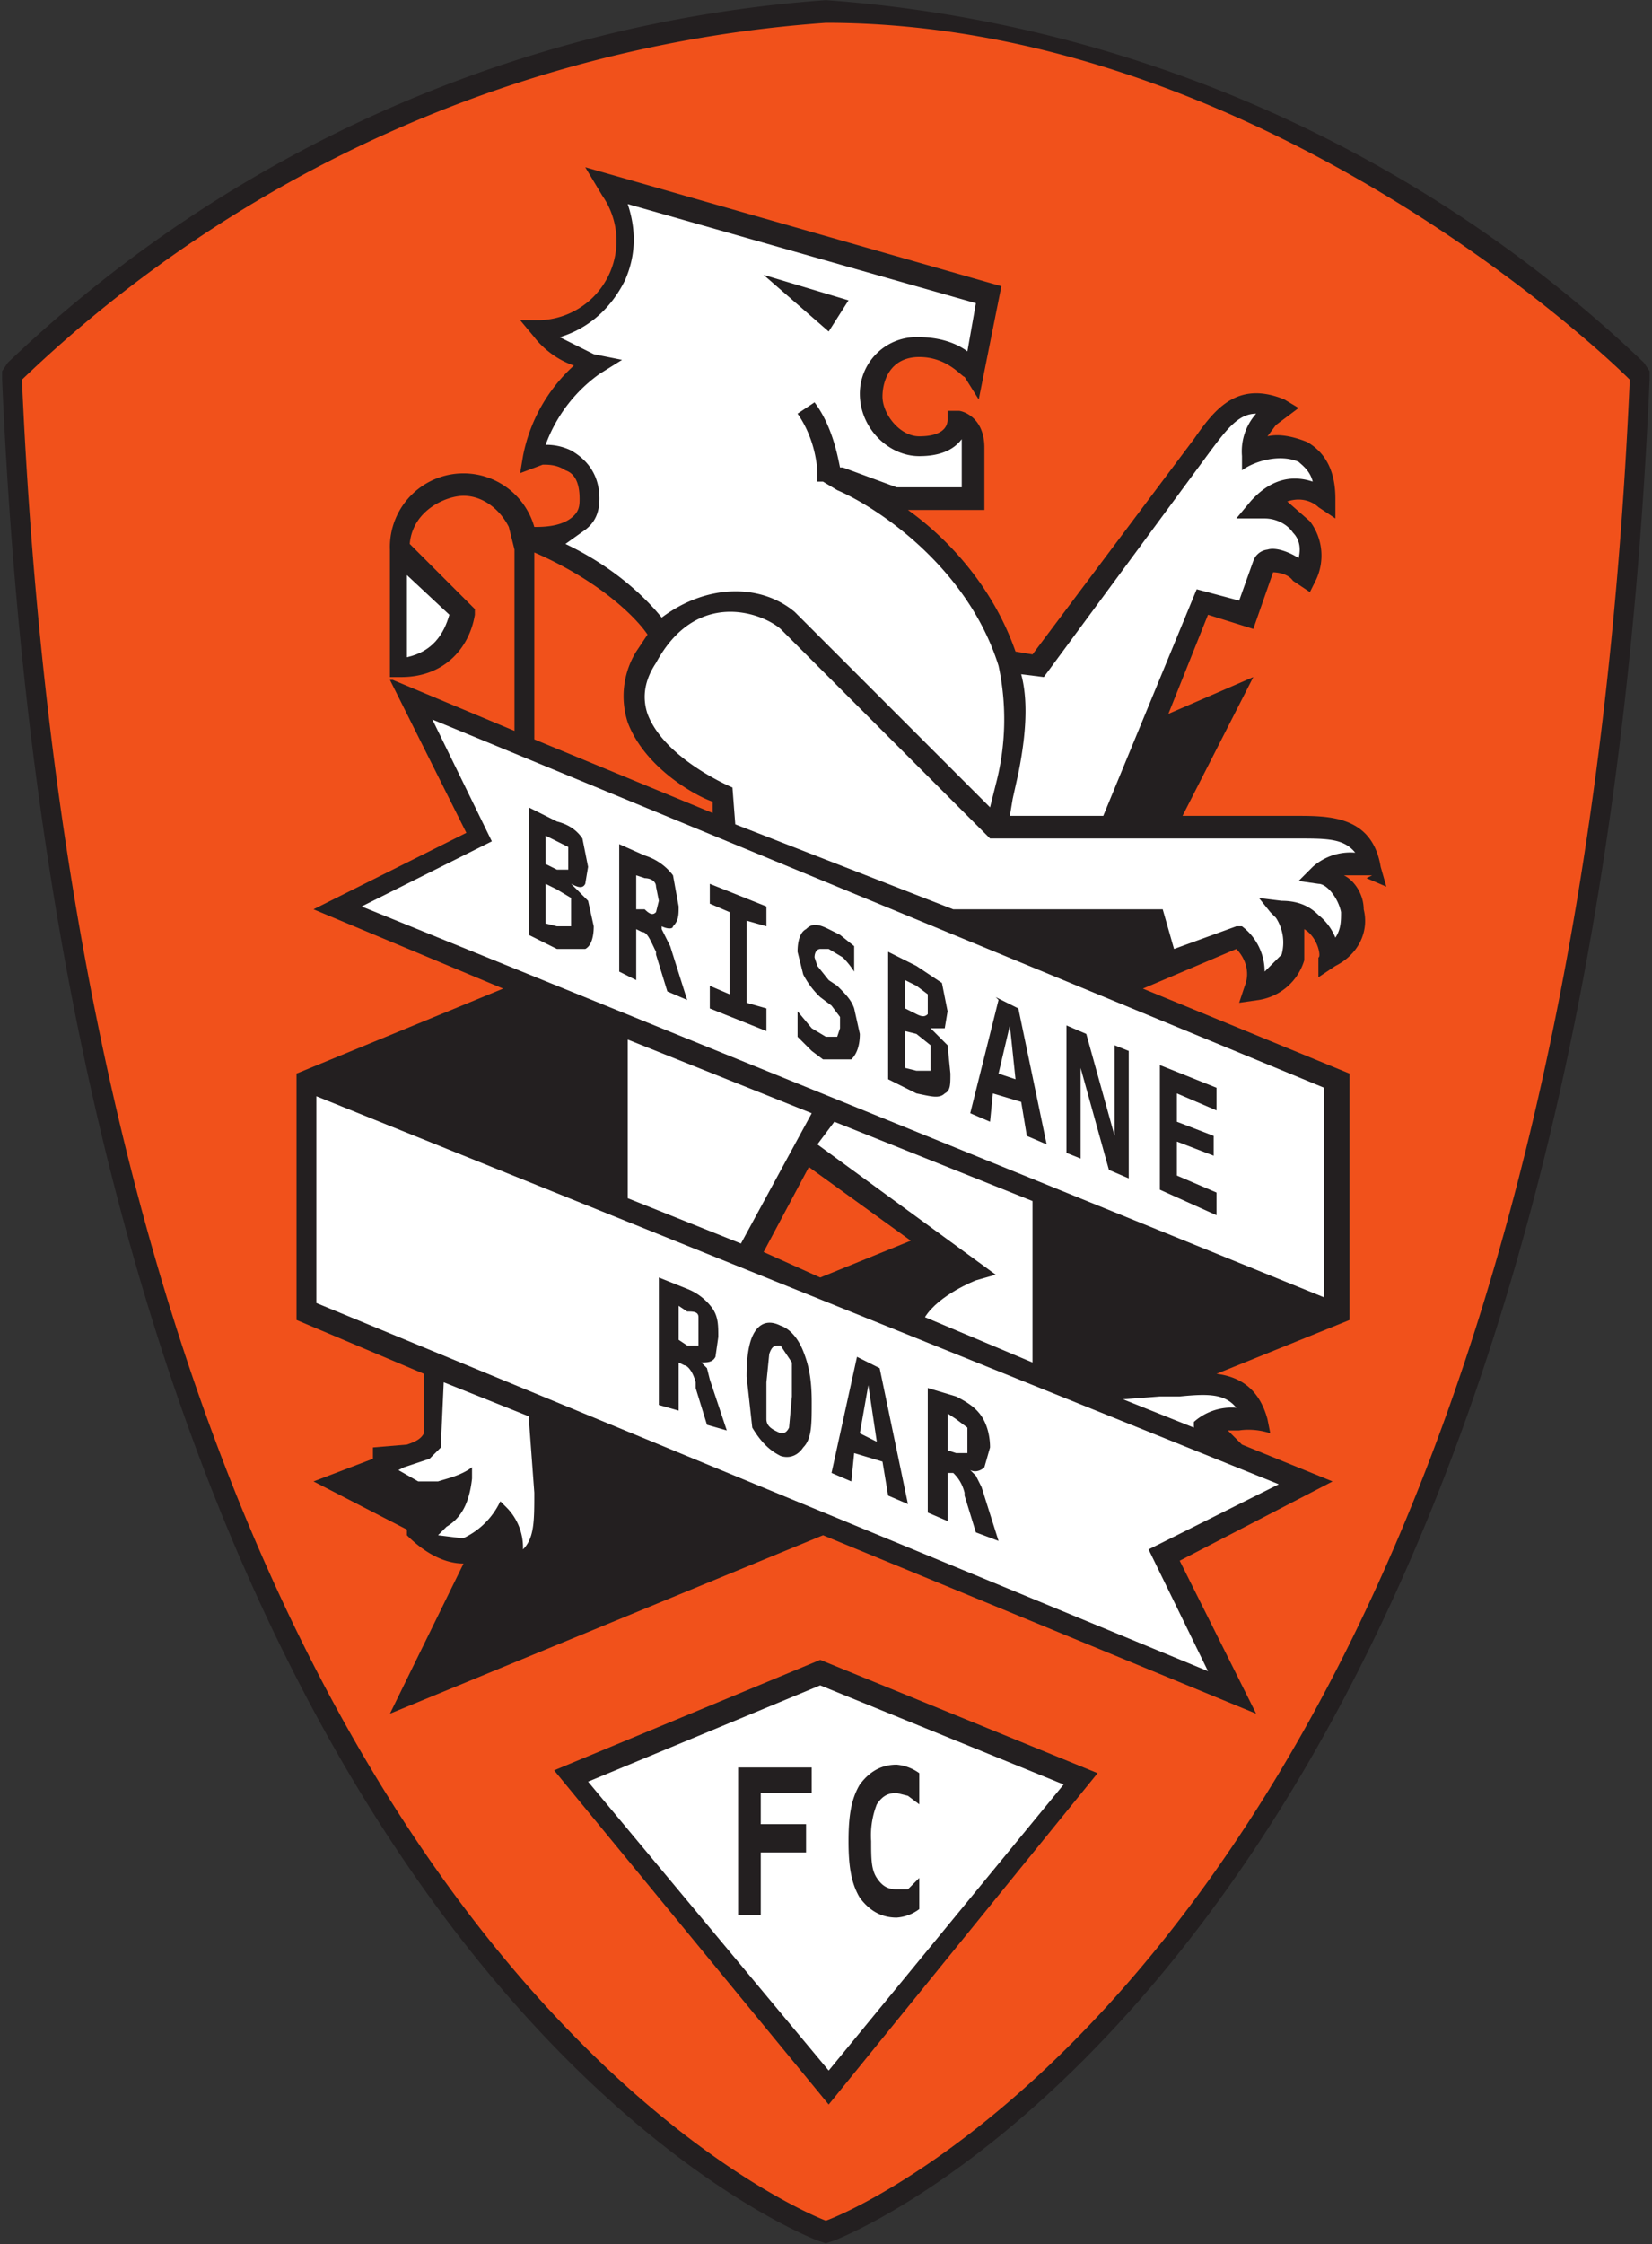 <svg height="1357.6" width="1000" xmlns="http://www.w3.org/2000/svg" xmlns:xlink="http://www.w3.org/1999/xlink"><rect width="100%" height="100%" fill="#333333" stroke="none"/><clipPath id="a"><path d="m301.4 492.7h58.3v79.2h-58.3z"/></clipPath><g clip-path="url(#a)" transform="matrix(17.135 0 0 -17.135 -5163.2 9799.6)"><path d="m330.4 493.2c-1.1.4-26.3 10.7-28.6 65.3v.2a46.3 46.3 0 0 0 28.7 12.8c15 0 27.3-11.4 28.6-12.7l.2-.1v-.2c-2.4-54.6-27.6-65-28.7-65.3z" fill="#f1511b"/><path d="m330.5 571.9a46.7 46.7 0 0 1 -28.9-12.8l-.2-.3v-.3c2.4-55 27.8-65.3 28.8-65.7l.3-.1.3.1c1 .4 26.4 10.8 28.8 65.7v.3l-.2.3a46.7 46.7 0 0 1 -28.9 12.8m0-.8c14.7 0 26.8-11 28.4-12.6-2.4-54.5-27.5-64.7-28.4-65-.8.3-26 10.5-28.4 65a45.7 45.7 0 0 0 28.4 12.6" fill="#231f20"/><path d="m330.6 497.6-9.7 11.8 9.4 3.9 9.8-4z" fill="#231f20"/><path d="m322.1 509 8.5-10.2 8.3 10.1-8.6 3.5z" fill="#fff"/><path d="m330 508.6h-1.8v-1.1h1.6v-1h-1.6v-2.2h-.8v5.2h2.6zm3.8-4.1a1.5 1.5 0 0 0 -.8-.3c-.6 0-1 .3-1.3.7-.3.5-.4 1.1-.4 2s.1 1.5.4 2c.3.4.7.7 1.3.7a1.6 1.6 0 0 0 .8-.3v-1.1l-.4.3-.4.1c-.3 0-.5-.1-.7-.4a3 3 0 0 1 -.2-1.3c0-.6 0-1 .2-1.3s.4-.4.7-.4h.4l.4.4zm-3.5 22.3-2 .9 1.6 3 3.6-2.6zm-10.1 19v6.6c2.3-1 3.6-2.3 4-2.9l-.4-.6a3 3 0 0 1 -.3-2.5c.6-1.6 2.4-2.6 3-2.8v-.4zm29.4-4.9.7-.3-.2.7c-.3 1.8-1.8 1.8-3 1.8h-4l2.5 4.9-3-1.3 1.4 3.5 1.6-.5.7 2s.5 0 .7-.3l.6-.4.2.4a2 2 0 0 1 -.2 2.1l-.8.7c.6.2 1-.1 1.1-.2l.6-.4v.7c0 .9-.3 1.6-1 2-.5.2-1 .3-1.4.2l.3.4.8.6-.5.3c-1.7.7-2.5-.4-3.2-1.4l-5.7-7.6-.6.1c-.8 2.3-2.4 4-3.8 5h2.7v2.2c0 1.1-.8 1.3-.9 1.3h-.4v-.3c0-.1 0-.6-1-.6-.7 0-1.3.8-1.3 1.4s.3 1.4 1.3 1.4 1.5-.7 1.6-.7l.5-.8.8 4-14.7 4.2.6-1a2.8 2.8 0 0 0 -2.2-4.4h-.7l.5-.6s.5-.7 1.4-1a5.8 5.8 0 0 1 -1.8-3.2l-.1-.6.8.3c.2 0 .5 0 .8-.2.3-.1.5-.4.5-1 0-.2 0-.4-.2-.6-.4-.4-1.1-.4-1.4-.4a2.6 2.6 0 0 1 -5.1-.8v-4.5h.4c1.5 0 2.4 1 2.6 2.2v.2l-2.3 2.3c.1 1.2 1.3 1.7 1.9 1.7.7 0 1.3-.5 1.6-1.1l.2-.8v-6.4l-4.3 1.8h-.1l2.7-5.4-5.4-2.7 6.7-2.8-7.3-3v-8.7l4.5-1.9v-2.1c-.1-.2-.3-.3-.6-.4l-1.2-.1v-.4l-2.1-.8 3.3-1.7v-.2c.6-.6 1.3-1 2-1l-2.6-5.3 15.3 6.3 15.3-6.3-2.7 5.4 5.4 2.8-3.2 1.3-.5.5h.4s.5.1 1.1-.1l-.1.5c-.3 1.1-1 1.5-1.8 1.6l4.7 1.9v8.7l-7.3 3 3.3 1.4c.3-.3.5-.8.3-1.3l-.2-.6.7.1a2 2 0 0 1 1.6 1.4v1.1c.5-.3.6-1 .5-1v-.7l.6.4c.8.4 1.2 1.2 1 2 0 .5-.3 1-.7 1.2h1" fill="#231f20"/><path d="m317.2 550.2c-.2-.7-.6-1.3-1.5-1.5v2.9z" fill="#fff"/><path d="m344 546.5-1.7-3.4h-1.2l1.1 2.6z" fill="#231f20"/><path d="m337.1 543.7.2.9c.2 1 .4 2.4.1 3.5l.8-.1 5.9 8c.6.8 1 1.3 1.6 1.3a2 2 0 0 1 -.5-1.5v-.5c.4.3 1.3.6 2 .3.1-.1.4-.3.5-.7-.6.2-1.4.2-2.2-.7l-.5-.6h1c.4 0 .8-.2 1-.5.2-.2.3-.5.2-.9-.3.2-.8.4-1.1.3a.6.6 0 0 1 -.5-.4l-.5-1.4-1.5.4-3.3-8h-3.3zm-15.1 9.5c.4.3.5.7.5 1.1 0 .7-.3 1.3-1 1.7a2 2 0 0 1 -.9.2 5.3 5.3 0 0 0 1.9 2.5l.8.5-1 .2-1.2.6c1 .3 1.8 1 2.3 2 .4.9.4 1.8.1 2.7l12.3-3.5-.3-1.7c-.4.3-1 .5-1.7.5a2 2 0 0 1 -2.1-2c0-1.2 1-2.2 2.1-2.2.7 0 1.2.2 1.5.6v-1.7h-2.3l-1.9.7h-.1c-.1.5-.3 1.5-.9 2.3l-.6-.4c.7-1 .7-2.1.7-2.1v-.3h.2l.5-.3c1.4-.6 4.6-2.7 5.7-6.2a9 9 0 0 0 -.1-4.2l-.2-.8-.5.5-6.4 6.4c-1.2 1-3.1 1-4.7-.2-.4.5-1.5 1.7-3.4 2.6z" fill="#fff"/><g fill="#231f20"><path d="m319.4 536.4c0-.7.3-1.2.7-1.4l.7-.1c.6 0 1.4.3 2 .7v-5.3l-.5-.2-9.2 3.7z"/><path d="m320.2 536.6 1.6-.7c-.5-.2-1-.3-1.3-.2s-.3.5-.3.9m-6.1-17.1.6.2c.3-.4.7-.7 1.2-.8h1l-.5-.5z"/></g><path d="m317.6 517.6-.8.1.3.3c.5.3.8.8.9 1.7v.4c-.4-.3-.9-.4-1.2-.5h-.7l-.7.4.2.1.9.3.4.4v.1l.1 2.2 3-1.2.2-2.7c0-1 0-1.6-.4-2a2 2 0 0 1 -.6 1.5l-.2.2a2.7 2.7 0 0 0 -1.3-1.3" fill="#fff"/><path d="m316.6 512.9 2.1 4.3.3.4v-.2s0-.7-.1-1.3l.4.1c1.8.4 1.7 1.9 1.6 3l-.1 2.4 8.5-3.5z" fill="#231f20"/><path d="m346.5 519.5-4.6-2.3 2.1-4.3-31.5 13v7.3zm-10.7 7.2.7.2-6.3 4.6.6.8 7-2.8v-5.7l-3.8 1.6c.5.8 1.8 1.3 1.8 1.3" fill="#fff"/><path d="m333.3 525.6-2 .8 3 1.2.6-.5a4 4 0 0 1 -1.6-1.5" fill="#231f20"/><path d="m327.5 528-4 1.6v5.6l6.5-2.6zm17.5-5.8a2 2 0 0 1 -1.5-.5v-.2l-2 .8-.5.2 1.3.1h.7c1 .1 1.6.1 2-.4" fill="#fff"/><path d="m342.1 523.4-2.7-.2-.9.3v5.7l9-3.6z" fill="#231f20"/><path d="m348.1 526.1-34 13.8 4.6 2.3-2.1 4.3 31.5-13" fill="#fff"/><path d="m340.5 537.5-3.7 1.5h5l.3-1z" fill="#231f20"/><path d="m347.7 541.3-.5-.5.7-.1c.3 0 .7-.5.8-1 0-.3 0-.6-.2-.9a2 2 0 0 1 -.6.8c-.3.3-.7.5-1.3.5l-.8.1.4-.5.2-.2a1.6 1.6 0 0 0 .2-1.3l-.6-.6a2 2 0 0 1 -.8 1.6h-.2l-2.2-.8-.4 1.4h-7.4l-7.7 3-.1 1.3s-2.4 1-3 2.6c-.2.6-.1 1.2.3 1.8 1.4 2.6 3.7 1.8 4.4 1.2l7.4-7.4h10.9c1 0 1.6 0 2-.5a2 2 0 0 1 -1.5-.5" fill="#fff"/><path d="m320.6 540.7v-1.4l.4-.1h.5v1l-.5.3zm0 1.7v-1l.4-.2h.4v.8l-.4.2zm-.6 1 1-.5c.4-.1.7-.3.9-.6l.2-1-.1-.6c-.1-.2-.3-.1-.5 0l.6-.6.2-.9c0-.4-.1-.7-.3-.8h-1l-1 .5zm3.8-2.4v-1.2h.3c.2-.2.3-.2.4-.1l.1.4-.1.5c0 .2-.2.3-.4.3zm.9-1.9.1-.2.2-.4.6-1.9-.7.3-.4 1.3v.1c-.2.4-.3.7-.5.7l-.2.1v-1.8l-.6.3v4.5l.9-.4a2 2 0 0 0 1-.7l.2-1.1c0-.3 0-.5-.2-.7 0-.1-.2-.1-.4 0m1.7.8v.7l2-.8v-.7l-.7.2v-2.9l.7-.2v-.8l-2 .8v.8l.7-.3v2.9zm3.9-3.3a3 3 0 0 0 -.6.8l-.2.8c0 .4.1.7.3.8.2.2.4.2.8 0l.4-.2.5-.4v-.9a3 3 0 0 1 -.4.5l-.5.3h-.3c-.1 0-.2-.1-.2-.3l.1-.3.4-.5.3-.2c.3-.3.5-.5.6-.8l.2-.9c0-.4-.1-.7-.3-.9h-1l-.4.3-.5.5v.9l.5-.6.5-.3h.4l.1.3v.4l-.3.4zm3-1.2v-1.3l.4-.1h.5v.9l-.5.4zm0 1.8v-1l.4-.2c.2-.1.3-.1.4 0v.7l-.4.3zm-.6 1 1-.5.9-.6.2-1-.1-.6h-.5l.6-.6.1-1c0-.4 0-.6-.2-.7-.2-.2-.5-.1-1 0l-1 .5zm4.3-2.6-.4-1.7.6-.2zm-.5 1 .8-.4 1-4.8-.7.3-.2 1.2-1 .3-.1-1-.7.3 1 4zm2.5-1 .7-.3 1-3.6v3.2l.5-.2v-4.5l-.7.3-1 3.6v-3.2l-.5.2zm5.3-6.7-2 .9v4.4l2-.8v-.8l-1.4.6v-1l1.3-.5v-.7l-1.3.5v-1.2l1.4-.6zm-19-3.2v-1.2l.3-.2h.4v1c0 .2-.2.2-.4.2zm.8-2 .2-.2.1-.4.6-1.8-.7.2-.4 1.3v.2c-.1.4-.3.6-.4.6l-.2.1v-1.7l-.7.2v4.5l1-.4a2 2 0 0 0 .9-.7c.2-.3.2-.6.2-1l-.1-.7c-.1-.2-.3-.2-.5-.2m2.8.6c-.2 0-.3 0-.4-.3l-.1-1v-1.3c0-.3.3-.4.5-.5.1 0 .2 0 .3.2l.1 1.1v1.2zm-1.2-1.1c0 .8.1 1.3.3 1.6s.5.4.9.2c.3-.1.6-.4.8-.9s.3-1 .3-1.8 0-1.3-.3-1.6c-.2-.3-.5-.4-.8-.3-.4.2-.7.5-1 1zm4.3-.3-.3-1.7.6-.3zm-.4 1 .8-.4 1-4.8-.7.3-.2 1.2-1 .3-.1-1-.7.3zm3.2-2v-1.3l.3-.1h.4v.9l-.4.3zm.8-2 .2-.2.2-.4.6-1.9-.8.3-.4 1.3v.1c-.1.4-.3.6-.4.7h-.2v-1.7l-.7.3v4.4l1-.3c.4-.2.7-.4.9-.7s.3-.7.3-1.1l-.2-.7c-.1-.1-.3-.2-.5-.1m-4.3 41.3-3 .9 2.3-2z" fill="#231f20"/></g></svg>